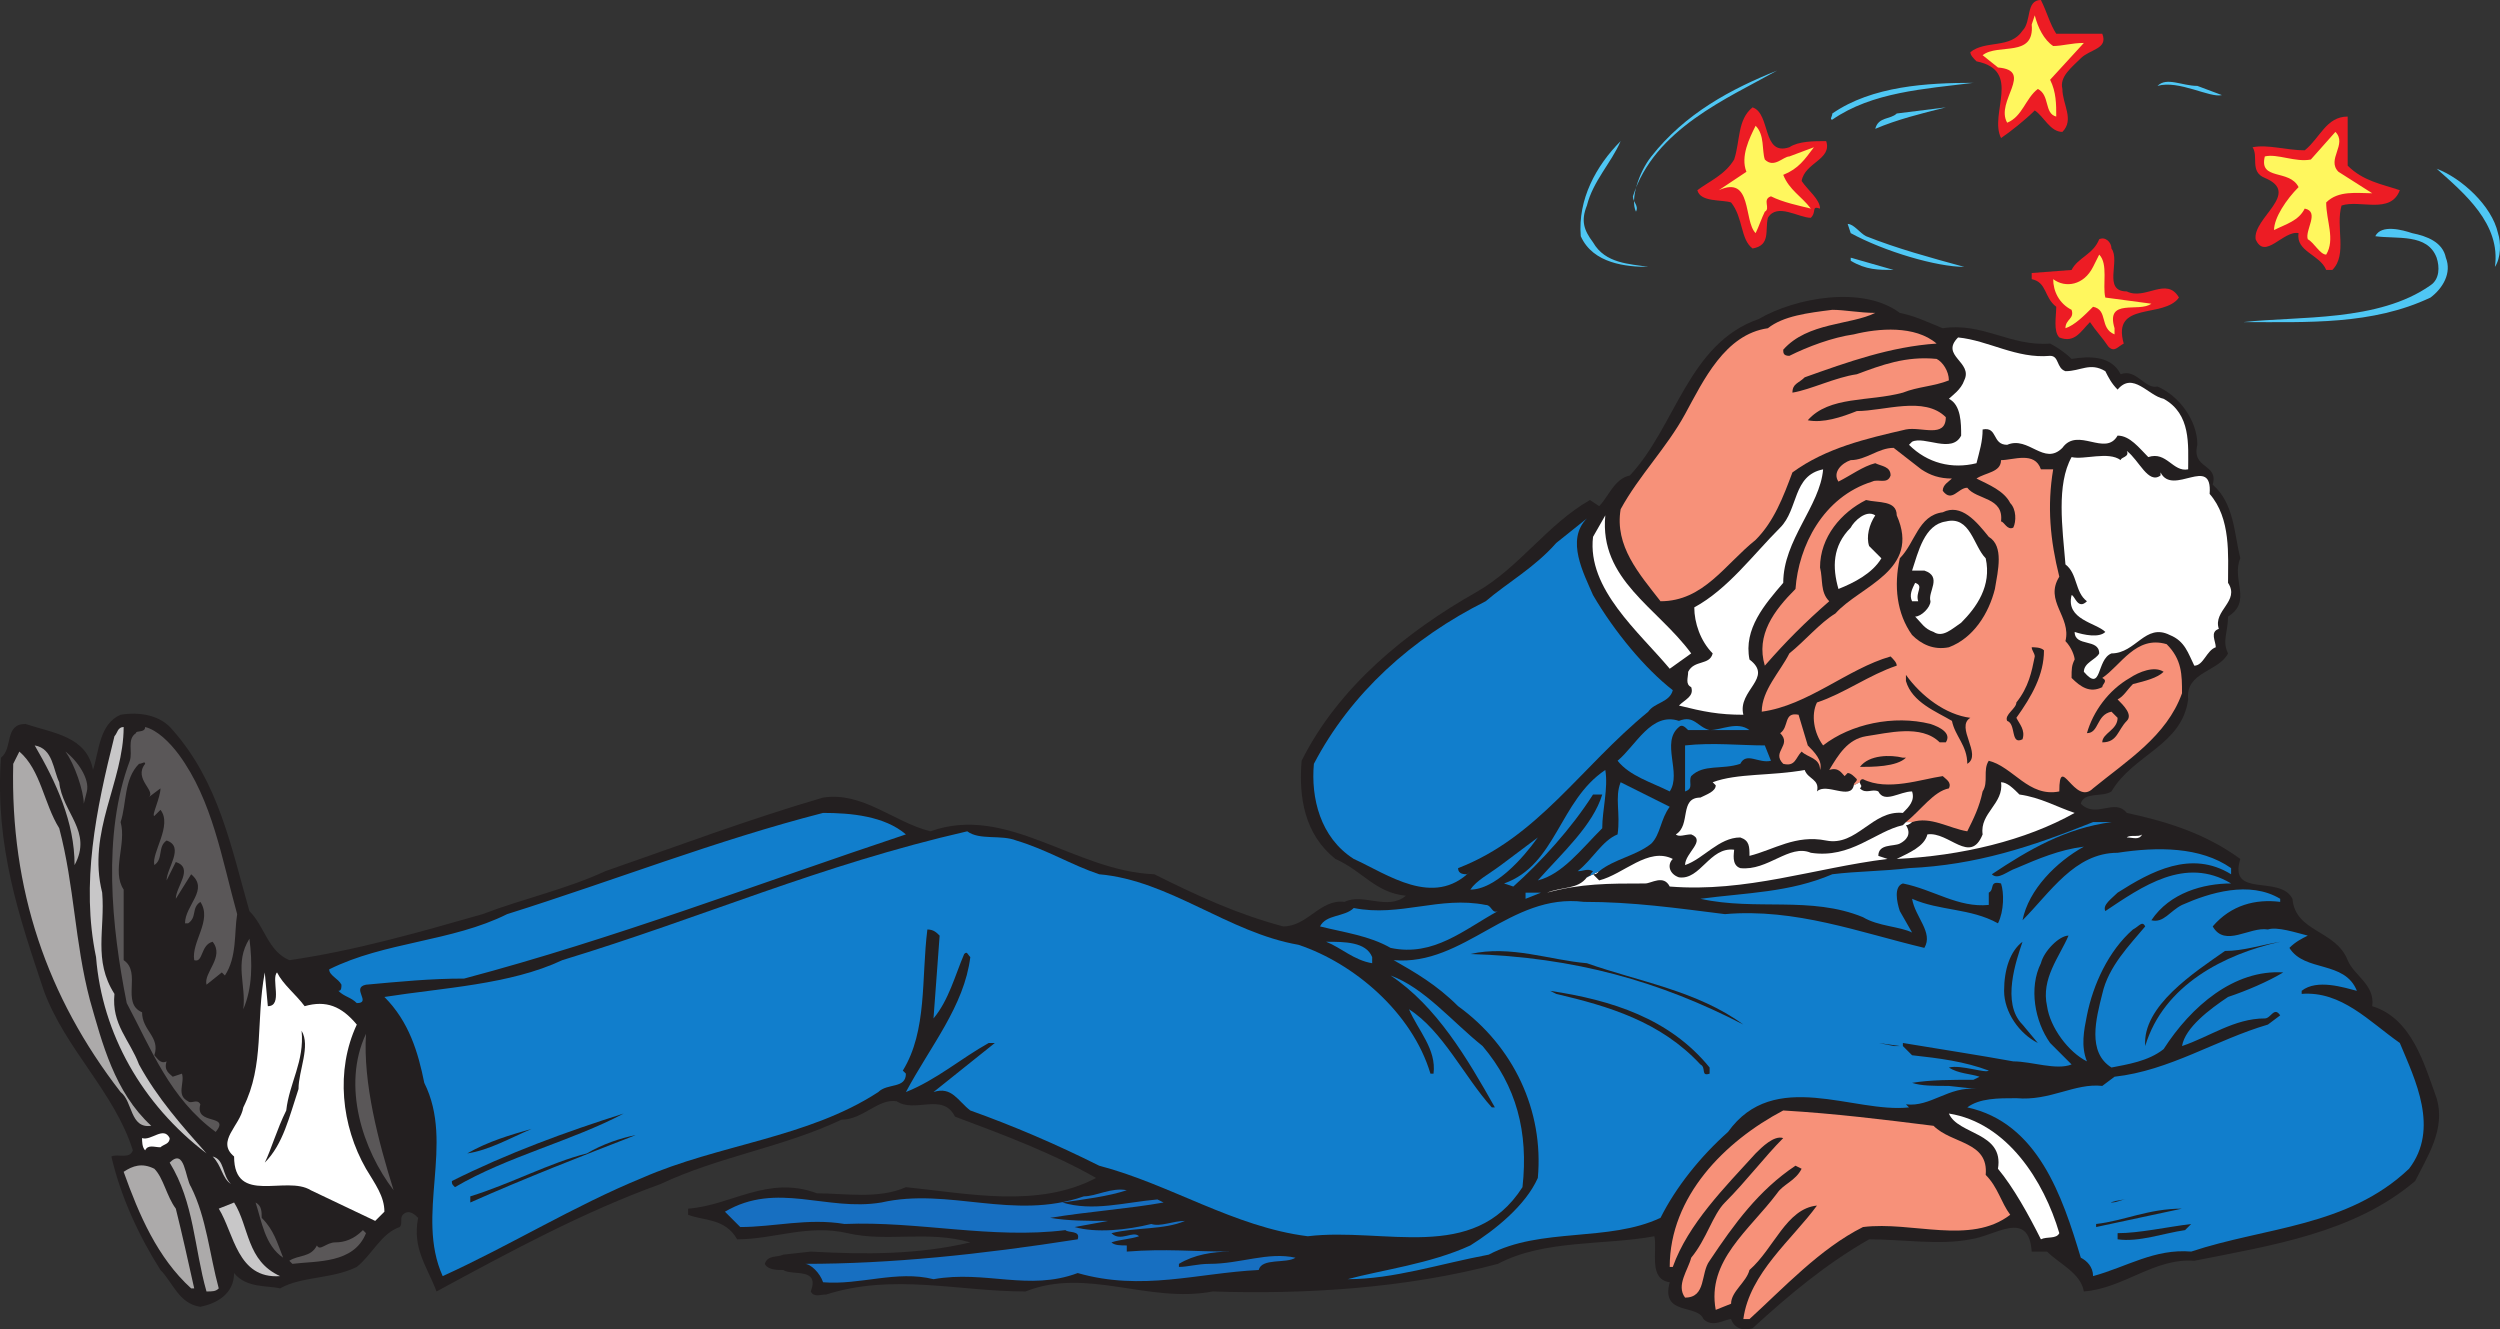 <svg xmlns="http://www.w3.org/2000/svg" width="611.226" height="325.031"><rect width="100%" height="100%" fill="#333333" stroke="none"/><path fill="#ed1c24" fill-rule="evenodd" d="M502.733 8.25h11.25c1.5 3.75-3 3.75-5.25 6s-5.25 4.5-4.5 7.5c0 3.75 3 7.5 0 10.5-3 0-4.5-3.75-6.75-5.25-2.25 2.25-6 5.25-8.25 6.75-3-6 5.25-16.5-6-18.75-.75-.75-1.5-1.5-1.5-2.25 3.75-3 9.75-.75 12.75-5.25 2.25-2.25.75-7.5 4.5-7.5 1.5 3 2.25 6 3.75 8.25"/><path fill="#fff75e" fill-rule="evenodd" d="M501.983 11.25c2.25 0 4.5-.75 7.5-.75l-8.25 9c1.5 3 1.5 6 1.5 9-3-.75-1.5-5.25-4.5-6.75-3 2.25-3.75 6.75-7.5 8.25-3-5.25 6.75-12.75-2.25-13.5l-3.75-3c3.75-3 12.75.75 12-7.5l.75-2.25c.75 3 2.25 6 4.5 7.5"/><path fill="#4fc7f4" fill-rule="evenodd" d="M399.233 48c0 1.5 1.5 2.25.75 3.75-1.5-3 .75-9.75 3.75-13.5 8.25-10.5 19.5-16.5 30.75-21-12 6.75-30 14.25-35.25 30.75m83.25-27.75c-12 1.5-24.75 2.25-34.5 9-.75 0 0-.75 0-1.5 9.75-6.75 23.25-7.5 34.5-7.5m60.75 3c-3 .75-10.5-3.75-15.75-2.25 2.25-2.25 6 0 9.75 0l6 2.25"/><path fill="#ed1c24" fill-rule="evenodd" d="M437.483 36c2.25-1.5 6-1.5 9-1.5 1.5 4.5-5.25 5.25-6 9.75 1.5 2.25 4.5 4.5 4.5 6.75-2.25-.75-.75.75-2.25 2.25-3 0-8.25-3.75-10.5 0-.75 3 .75 6.75-3.75 7.5-3-2.25-2.25-7.5-5.25-11.25-2.25-.75-7.5 0-8.25-3 3-2.25 6.75-3.75 9-7.5 1.5-4.5.75-9.75 4.5-12.75 4.5 1.5 2.25 12 9 9.75"/><path fill="#4fc7f4" fill-rule="evenodd" d="M475.733 26.25c-6 1.5-12 3-17.25 5.25.75-3 3.75-2.25 5.25-3.75l12-1.5"/><path fill="#ed1c24" fill-rule="evenodd" d="M573.983 28.5v12c3.75 3.75 8.25 4.5 12.75 6-2.25 6-9.75 2.25-14.25 3.75-1.5 5.25 1.5 12-2.25 15.75h-1.5c-1.5-3.75-7.5-4.5-6.75-9-3.75-.75-8.25 6.75-10.5 1.5-.75-5.25 11.25-11.25 2.25-15-3.75-1.5-1.5-5.25-3-7.5 3.75-.75 8.25.75 12.75.75 3.75-3 5.25-8.25 10.5-8.25"/><path fill="#fff75e" fill-rule="evenodd" d="M431.483 39c2.25 2.25 4.5-.75 6-.75l6-2.25c-2.25 3-3.75 5.25-7.5 6.75 1.5 3.75 4.5 5.25 6.75 8.25-3-.75-6.75-1.5-9.75-3-2.25.75 0 3-1.5 3.75-.75 1.5-1.5 3.75-2.25 5.25-3-3-.75-14.25-9-10.5l6.75-4.5c-1.5-3.75.75-8.25 2.25-11.25 2.25 2.25 1.5 6 2.25 8.25m140.25 3 8.25 5.25c-3.75 0-8.25-.75-11.25 2.25 0 4.5 2.25 9 0 12.75-1.5 0-3-3-4.5-3.75-.75-2.25 3-6.75-.75-7.5-1.5 3-4.5 3.75-7.5 5.25 0-3 3-7.5 6-10.5-2.25-4.5-9.75-1.5-8.25-7.5 3-.75 7.5 1.5 11.25.75l6-6.75c3 3-2.25 6.75.75 9.75"/><path fill="#4fc7f4" fill-rule="evenodd" d="M387.983 50.25c-1.5 3.75-.75 6 1.5 9 3 5.25 9 5.25 13.5 6-5.25 0-13.5-.75-16.5-7.5-.75-9 3.75-17.25 9.75-23.25-2.25 5.25-6.75 9.75-8.25 15.75M610.733 57c.75 2.25.75 6-.75 8.25 1.5-10.5-7.5-18-14.25-24 6 2.25 13.5 9 15 15.75m-154.5.75c7.5 3 15.75 5.25 24 7.5-6.75 0-19.5-3.75-27.75-8.25l-.75-2.25c1.5 0 3 2.25 4.5 3M597.983 63c1.5 3.75-.75 7.5-3.75 9.75-14.25 6.75-30 6-45.75 6 13.5-1.5 33 0 45.75-9 2.25-1.5 2.25-4.5 1.5-6.75-2.25-6-9.75-4.5-15-5.25 1.5-3 6.75-1.5 9-.75 3.75.75 7.5 2.25 8.25 6"/><path fill="#ed1c24" fill-rule="evenodd" d="M516.233 60.75c2.25 3-2.25 10.5 3.75 10.5 4.5 2.25 9.75-3.75 12.75 1.5-3.75 5.25-16.5.75-13.5 11.25-1.5.75-2.25 2.25-3.75.75-1.5-2.25-3-3.75-4.5-6-2.25 2.25-3.75 5.25-7.5 3.75-1.5-1.5-.75-5.25-.75-7.5-3-2.25-2.25-6-6-6.75v-1.5l9.75-.75c1.5-3 5.25-3.75 6.75-7.5 1.5-.75 3 .75 3 2.25"/><path fill="#fff75e" fill-rule="evenodd" d="m514.733 72.75 11.25 1.5c-3 2.25-11.25-1.5-9 6v1.5c-3.75-1.5-1.5-6-5.25-6.75-2.25 2.25-4.5 4.5-6.75 5.25 0-2.25 2.25-2.25 1.5-4.5-3-1.5-4.5-4.5-4.5-7.5 3 2.25 7.5 1.5 9.75-3l1.5-3c2.25 2.25.75 7.5 1.5 10.5"/><path fill="#4fc7f4" fill-rule="evenodd" d="M462.983 66c-3.75 0-6.75 0-10.5-2.25V63l10.5 3"/><path fill="#231f20" fill-rule="evenodd" d="M464.483 76.5c3.75.75 6.75 2.25 10.5 3.75 9.75-1.5 16.5 4.5 26.25 3.75 1.5.75 3.75 2.25 5.25 3.75 4.5-.75 9.75-.75 12 3.75 3.75-1.5 6 3.75 9 3 5.25 2.25 9.75 8.25 9.75 14.25-1.5 6 5.25 4.5 3.75 9.75 5.25 4.5 5.25 12 6.75 18-2.25 5.25 3 10.5-3 14.25 0 3.75-1.5 6 0 9-2.25 4.5-10.5 4.5-9.75 11.25-1.5 11.25-13.5 13.5-18.75 22.5-2.25 1.5-6.75 0-7.5 3 3.75 3.75 8.25-1.5 11.25 2.25 10.5 2.25 19.5 5.25 27.75 11.25-3 9.75 9.75 3.75 12.75 9.75.75 8.25 10.5 7.5 13.5 15 1.5 3.75 6.75 6 6 11.25 9.75 3 12.75 14.25 15.75 22.5 2.25 7.5-2.25 14.25-5.25 20.25-15 12.75-35.25 15.75-54 19.5-9.75-.75-17.25 6.75-27 7.5-.75-4.5-6-6.75-9-9.75h-3.75c-.75-10.5-9-3.75-15-3-7.5 1.5-16.5 0-24.75 0-10.5 6-19.5 13.5-28.5 21.75-2.25.75-4.5 0-5.25-2.25-1.5 0-4.5 2.25-6.75 0-1.5-3.75-10.5-.75-8.25-9-5.25-.75-3-7.5-3.75-11.25-12 2.25-27 .75-38.25 6.75-22.5 6-47.25 7.5-69.75 6.75-15.75 3-30.75-6-45.75 0-16.5 0-32.25-4.5-48.75.75-1.5 0-3 .75-3.75-.75 2.25-6-4.5-3.75-6.75-5.25-1.5 0-3.75 0-4.5-1.5.75-2.25 3-1.5 4.5-2.25l6.75-.75c13.5.75 26.25.75 39-2.25-10.5-3-20.25 0-30-2.25s-18 1.5-27 1.5c-3-5.25-8.25-4.5-12-6v-1.5c10.5-.75 19.5-8.25 31.5-3.75 6.75 0 15 1.5 21.75-1.5 15 1.5 32.25 5.25 46.5-2.25-10.5-6-22.5-10.5-34.5-15-3-6-9.75-.75-14.25-3.75-4.5-.75-8.25 4.5-13.5 4.5-14.25 6.75-30 9-44.25 15.75-18.75 6.75-36.75 16.5-54.75 26.25-2.25-6-6-10.5-4.5-18-.75-.75-2.25-2.25-3.75-.75-.75.75 0 2.25-.75 3-4.5 1.5-6.75 6.75-10.5 9.75-6 3-13.5 2.25-18.75 5.25-3-.75-8.25 0-11.25-3.75 0 5.25-4.5 7.5-8.25 8.25-5.25-.75-6.75-6-9.75-9-5.25-8.25-9.75-18-12-27.75 1.5-.75 4.5.75 5.25-1.5-4.5-14.25-16.5-24.75-21.75-39-6-18-12-35.25-10.5-57 3-2.25.75-8.25 6-8.25 6.75 2.25 15 3 16.5 11.25 1.5-4.5 1.5-11.25 6.75-13.5 4.5-.75 9.75 0 12.75 3.75 11.25 12.75 14.25 28.5 18.75 44.25 3.75 3.75 4.5 9.75 9.75 12 15.75-2.25 31.5-6.75 47.25-11.25 9.75-3.75 20.25-6 30-10.5 17.25-6 35.25-12.75 53.25-18 9.75-1.5 17.25 6 26.25 8.25 18.75-6.75 35.25 9.75 54.75 10.5 10.5 5.25 20.25 9.75 31.5 12.75 6 0 9-6.75 15-6 4.5-2.25 10.5 2.25 15-1.5-7.5-.75-10.5-6-17.25-9-7.5-6-9-15-8.25-24 9-18 25.5-31.5 42.75-41.25 10.5-6 17.25-16.5 27.75-22.5l2.25 1.5c2.25-2.25 3.75-6.75 7.5-7.5 11.25-12 14.25-32.25 31.5-38.25 9-5.25 25.5-8.25 34.5-1.5"/><path fill="#f79179" fill-rule="evenodd" d="M458.483 76.5c-6 3-16.5 2.25-22.5 9 0 .75 0 1.5 1.5 1.5 4.5-2.25 10.5-4.5 15.75-5.25 6-1.5 15-2.25 20.25 2.25-11.25.75-21.75 4.5-32.25 8.25-1.5 1.5-3 1.5-3 3.75 4.5-.75 10.5-3.75 15.75-4.5 6-2.25 12-4.5 19.5-3.75 1.5.75 3 3 3 5.25-3.75 1.5-7.5 1.5-11.25 3-8.25 2.25-18 .75-23.25 6.75 3.75.75 8.25-.75 12-2.25 6.75 0 16.5-3.75 21.75 1.5 0 5.25-6 2.25-9.75 3-9.75 2.25-19.5 4.5-27.75 10.5-2.25 6-4.5 12-9 16.5-7.5 6-12.75 15-23.25 15-5.25-6.75-11.25-13.5-9.75-22.5 4.5-8.25 11.25-15 15.75-23.25s9.75-19.5 20.25-21c3.75-3 9.75-3.75 15.75-4.5 3 0 6.75.75 10.5.75"/><path fill="#fff" fill-rule="evenodd" d="M501.233 87c2.25 0 1.5 3 3.75 3.75 3.75 0 6-2.25 9.75 0 .75 1.5 1.5 3 3 4.5 3.75-4.5 7.5 1.5 11.25 2.25 6.75 3.75 6 11.25 6 17.25-3.75.75-5.25-4.5-9.75-3-2.25-2.25-4.5-5.25-7.5-5.25-3 5.25-9.75-2.25-13.5 3-4.5 4.5-8.25-3-13.5-.75-3.75 0-2.25-4.5-6-3.75 0 3-.75 5.25-1.5 8.25-6 1.5-12 0-16.5-4.5l.75-.75c3-1.5 9.75 3 12-1.5 0-3 0-7.5-3-9 .75-.75 3-2.25 3.75-4.5 2.25-4.5-6-6-1.5-10.5 7.5.75 14.25 5.25 22.5 4.5"/><path fill="#f79179" fill-rule="evenodd" d="M465.983 201c3.75-3 6.75-7.5 10.5-8.25.75-1.5-.75-2.25-1.5-3-5.25.75-13.5 3.75-19.5.75-.75 0-.75.75-.75.75l-1.5.75c0-.75.75-.75.75-1.5-.75-.75-1.5-1.5-2.25-1.5l-.75.75c-.75-.75-1.5-2.25-3.75-1.5 2.25-3.75 4.5-7.5 9-8.25 5.25-.75 13.5-3 18 1.5h1.5c1.5-2.25-1.5-3.75-3.75-4.5-9-2.25-19.5 0-26.25 5.25-2.25-3-3-7.5-1.5-10.5 6.75-2.25 12.75-6.75 19.5-9 0-.75-.75-1.5-1.5-2.25-10.5 3-20.25 12-31.5 13.5 0-5.25 4.5-9.75 6.75-14.25 3.75-3 7.5-7.5 11.25-9.75 6-6.75 21-10.5 15-24 0-3.75-4.5-3-7.5-3.75-6 3-11.25 9-11.25 16.5.75 3 0 6 2.25 8.25-6 5.25-10.5 9.75-15.75 15.75-2.25-7.5 2.25-13.5 7.5-18.75.75-10.5 6.75-22.5 18.75-26.25 1.5-.75 3.75.75 4.5-1.5 0-2.25-2.25-2.25-3.75-3-3 .75-6 3-9 4.5-1.5-2.25.75-4.5 3-5.25 3.75 0 6.75-3 10.5-3l6.75 5.25c2.25 1.5 4.5 2.25 7.5 2.25-.75.75-2.25 1.5-2.25 3 2.25 3 3.75-.75 6-.75 2.25 3 9 2.25 8.25 8.25.75 0 1.5 2.25 3 1.5.75-1.5.75-4.5-.75-6-1.5-3-5.25-4.5-8.25-6 2.25-1.5 6-1.5 6-4.5 3 0 8.25-2.25 9.75 2.25h3c-1.5 9-.75 17.25 1.5 26.25-3.75 6 3 9.75 1.5 15.75 1.5 1.5 2.25 3.75 2.25 4.5-.75 1.5-.75 2.25-.75 4.5 2.25 2.25 4.5 3.75 7.5 2.25 0-.75 1.5-1.5 0-2.25 4.5-3 8.25-10.5 15.75-8.25 3.75 3.75 3.75 7.5 3.75 12-3.75 10.5-13.5 16.5-21.75 23.25-4.5 4.5-8.25-9-8.25.75-7.5 1.5-11.25-6-17.25-7.5-1.5 2.25 0 5.25-1.5 7.5-.75 3.75-2.25 6.75-3.75 9.75-4.5-.75-9-3.75-13.5-2.25"/><path fill="#fff" fill-rule="evenodd" d="M467.483 201s-.75.75-1.5.75c1.5 2.25 0 3.75-1.5 4.5s-5.25 0-5.25 3l2.25.75c-18 2.25-34.5 8.25-53.25 6.75-1.5-3-4.5-.75-6-.75-9 0-15.75 0-24 2.25 3.75-1.5 7.5-.75 9.75-3.75l3-1.5c-.75.75-.75.75-1.5.75l1.5 1.5c6-1.5 12-8.25 18-5.25-1.5 1.5-.75 3.75 1.5 4.5 5.25.75 7.5-7.5 13.5-6.75 0 .75-.75 3.75 1.5 4.5 6.75.75 12-6 17.25-3.75 9.75 1.5 15.75-5.25 22.5-6.75l.75-.75"/><path fill="#fff" fill-rule="evenodd" d="M454.733 191.25c0 .75.75.75 0 1.5 1.5 1.5 3 0 4.5.75 1.5 3 5.25 0 8.25 0 .75 2.25-.75 3.75-2.25 5.25-7.5-.75-11.25 8.25-18.75 6.75s-12.75 2.25-18.75 3.75c0-2.25 0-3.75-2.25-4.5-5.25 0-9 5.25-13.5 6.75 0-3 5.25-6 1.5-7.5-1.5 0-3 .75-3.75 0 3.75-2.25.75-9 6-9 1.5-.75 3.75-1.5 3.75-3l-.75-.75c6-2.25 14.25-1.5 22.5-3 .75 2.25 3.75 2.25 3 5.25 2.25-2.25 8.25 2.25 9-1.5"/><path fill="#117ecc" fill-rule="evenodd" d="M387.983 214.5c.75 0 .75-.75 1.5-1.5-1.5-.75-2.25 0-3.75 0 3.75-3 6-7.5 9.75-9 .75-5.25-.75-9 .75-12.75l12 6c-2.25 3-2.25 6.75-4.5 9-3.75 3-9 3.75-12.75 6.75"/><path fill="#fff" fill-rule="evenodd" d="M528.233 116.25v-.75c3 6 12.75-4.5 12 5.25 5.25 6 4.5 15 4.5 21.75 3 4.5-3.75 6.75-2.25 11.25-2.25.75-.75 3-.75 4.5-2.25.75-3 4.5-5.25 4.5-1.5-3-2.25-6-6-7.5-6-3-8.25 4.5-14.25 4.5-3.75 1.5-2.25 9.75-6.75 4.5 0-2.25 3-3 3.75-4.5 0-3.75-6-1.5-6-5.25 2.25.75 6 1.5 7.5 0-2.25-2.25-9.75-3-8.25-9 .75 0 1.5 3.75 3.75 1.5-3-2.25-2.25-6.75-5.25-9-.75-9-2.25-19.5 1.5-26.25 3 .75 9-1.5 12 .75 0-.75 2.25-.75 1.5-2.25 3 2.25 5.25 8.25 8.25 6m-92.25 26.25c-4.5 5.25-9.75 11.25-8.25 18.75 6 4.5-3 7.5-1.5 13.5-6 0-9.75-.75-15.75-2.25 1.5-1.5 3.75-2.25 3-4.5-1.5-.75-.75-2.25-.75-3.75 1.5-3 5.25-1.5 6-4.5-3-3-4.5-7.5-4.5-11.25 8.25-4.5 14.25-12.75 21-19.5 4.5-4.5 3-12.75 10.5-14.25-.75 9-9.75 17.25-9.75 27.75"/><path fill="#231f20" fill-rule="evenodd" d="M486.233 131.25c3.75 2.25 2.25 8.25 1.5 12.75-1.5 6-5.25 12-11.25 14.25-3.75.75-6.75-.75-9-3-3.75-5.25-4.5-12-3-18.75 3.75-3.75 4.5-10.5 10.5-11.25 4.5-2.25 8.25 2.25 11.25 6"/><path fill="#fff" fill-rule="evenodd" d="M458.483 126c-1.5 2.25-2.25 5.25-1.5 7.5l3 3c-2.25 3.75-6.75 6-10.5 7.5-1.5-5.25-1.5-10.5 3-15 .75-1.5 3.75-4.5 6-3m-45 33.75-5.25 3.75c-7.5-9-20.25-19.5-18.75-32.25l3-5.25c-1.5 15.75 12.75 22.5 21 33.75"/><path fill="#117ecc" fill-rule="evenodd" d="M389.483 145.5c5.25 9 12.75 18 19.5 23.25-.75 3-4.5 3-6 5.25-16.5 13.5-27 30.75-46.5 38.25 0 1.5 1.5 1.5 2.25 1.5l.75-.75c-9 9-20.25.75-28.5-3-8.25-5.25-10.5-15-9.75-23.25 9-17.25 24-30.75 42-39.75 5.25-4.5 12-8.25 17.25-14.25l7.5-6c-5.25 5.25-.75 13.5 1.5 18.75"/><path fill="#fff" fill-rule="evenodd" d="M485.483 136.5c1.5 6.75-2.25 12-6 15.75-2.25 1.5-4.5 3.75-6.75 2.25-2.25-.75-3-2.25-4.5-3.75 1.5 0 3.75-2.25 3.75-3.75-.75-2.25 3-6-1.5-7.5h-3c1.5-4.5 3-11.25 8.25-12 6-1.5 6.75 6 9.75 9"/><path fill="#fff" fill-rule="evenodd" d="M468.983 147h-1.5c-.75-1.5 0-3 .75-4.5 2.25.75 0 2.25.75 4.5"/><path fill="#231f20" fill-rule="evenodd" d="M499.733 159c0 6-3 11.25-6.75 16.5.75 1.5 2.25 3 1.5 5.25-3 1.5-1.5-3.75-3.75-4.5-.75-1.5 2.25-3 2.25-4.5 3-3.75 3.75-7.5 4.5-11.25 0-.75-.75-1.5-.75-2.25.75 0 2.25 0 3 .75m29.25 5.25c-1.5 1.5-4.5 2.25-7.5 3-1.5 1.5-2.25 3-3.75 3.75 1.5 1.5 3.75 3.75 2.25 5.25-2.25 2.25-2.25 5.25-6 5.25 0-2.25 3.75-3 3.75-6l-1.5-1.5c-3.75.75-3 5.25-6 5.25 1.5-5.25 5.25-10.5 10.5-13.5 2.25-1.5 6-3 8.25-1.5m-47.25 11.25c-3.75 2.25 3 9-.75 11.25 0-4.5-3-6.75-3.75-10.5-3.75-2.25-9.75-4.5-11.25-9.75V165c3.75 5.25 9.75 9.75 15.75 10.5"/><path fill="#f79179" fill-rule="evenodd" d="M441.983 182.25c1.5 1.5 3.75 3.75 3 6 0-3-3-3-4.5-4.5-1.5 1.5-1.5 3.75-4.5 3-3-3 2.25-4.5-.75-7.5 2.25-1.5.75-5.25 4.5-4.5l2.25 7.5"/><path fill="#117ecc" fill-rule="evenodd" d="M417.983 178.5c3 0 6.75-2.25 9.75 0h-15c-.75-.75-1.5-1.5-2.25-.75-4.5 3.75.75 11.25-2.25 15.75-4.5-2.25-9.75-3.75-12.75-7.5 4.5-3.75 8.25-12 15-9.75 3.75-1.5 4.5 1.5 7.5 2.25"/><path fill="#c8c7c8" fill-rule="evenodd" d="M24.983 218.25c.75 9-2.25 16.5 3 24.75-.75 7.5 3.75 11.25 6 17.25 4.5 8.25 10.5 15 16.5 21.75-15.75-12-25.5-29.25-27-48-3.75-18 0-36 4.5-54 .75-.75.75-2.25 2.25-2.25 0 13.5-9 25.5-5.25 40.5"/><path fill="#5a5758" fill-rule="evenodd" d="M43.733 184.5c8.25 11.25 10.5 25.5 14.25 39-.75 4.5 0 10.5-3 15l-.75-.75-3.75 3c-.75-3 4.5-6.75 1.5-10.5-3 .75-2.25 5.25-4.5 4.5-.75-4.5 4.5-9.75 1.5-14.25-2.25 1.5-.75 3.75-3 5.25h-.75c0-4.5 6-8.25 1.5-12l-3.75 6c0-3 4.5-7.5 0-9l-2.25 4.5c0-3 4.5-8.25 0-9.75-2.25 1.5-.75 4.5-3 6-.75-3 4.5-9.75 1.5-13.5l-1.5 1.5c-.75 0 1.5-4.5 1.5-6.75l-3 2.25c2.25-1.5-3.75-4.5-.75-8.25 0-.75-.75 0-1.5 0-3.75 3.75-3 9.75-4.5 14.25 1.5 5.25-2.25 12 .75 16.5v17.25c4.5 3-.75 10.5 4.5 12.75 0 4.5 4.5 6 3 10.5.75.75 1.5 2.25 3 1.5-.75 2.25.75 3 1.5 3.75l2.25-.75c.75 2.25-1.5 5.25 1.5 6.75.75.75 2.25-.75 3 .75-1.5 5.25 7.5 2.25 3.75 6.75-11.25-8.25-15.75-20.25-21.75-31.5-3.75-18.75-6-41.25.75-59.25.75-2.25-.75-5.25 1.5-6.75 0-.75 2.25 0 2.25-1.5 3 .75 6 3.75 8.25 6.75"/><path fill="#117ecc" fill-rule="evenodd" d="M432.983 186c-3 .75-6-2.25-7.5.75-4.5 1.5-9 0-12 3-.75 1.5.75 3-1.5 3.75v-11.25c6.75-.75 13.5 0 19.5 0l1.5 3.75"/><path fill="#acaaaa" fill-rule="evenodd" d="M14.483 191.25c.75 7.5 8.25 12 3.75 20.25 0-10.5-4.5-20.25-9.75-29.25 4.5.75 4.5 6 6 9m0 11.25c3.75 14.25 3.75 27.75 7.5 42 3 10.5 6 22.5 15 30.75-5.25.75-4.5-6-7.5-8.25-18-23.25-27-49.5-26.25-80.25l1.5-3c5.25 4.5 6 12.75 9.75 18.75"/><path fill="#5a5758" fill-rule="evenodd" d="m21.233 193.5-.75 3c0-3-2.25-9.75-4.5-12.75 3 2.25 6 6.75 5.25 9.75"/><path fill="#231f20" fill-rule="evenodd" d="M465.983 185.25c-2.25 2.25-8.25 2.25-11.25 2.25 2.25-3 7.5-3 10.5-2.25h.75"/><path fill="#117ecc" fill-rule="evenodd" d="M391.733 202.5c-5.25 5.25-9.75 11.25-15.75 12.75 6-6.75 13.5-13.5 15.75-21h-2.25c-5.25 8.25-12.75 16.5-19.5 22.5l-2.25-.75c12.75-4.5 13.5-20.25 24.75-27.75.75 4.5-.75 9.75-.75 14.25"/><path fill="#fff" fill-rule="evenodd" d="M493.733 194.25c5.25.75 9 3 13.5 4.5-12 6.75-27.75 10.5-43.5 11.25 3-1.5 6.75-3 7.5-6 5.25-.75 10.5 7.5 13.5 0-.75-5.25 5.25-7.5 4.5-12.75 1.5 0 3 1.5 4.5 3"/><path fill="#117ecc" fill-rule="evenodd" d="M221.483 204c-36 12-71.25 25.5-108 35.25-8.25 0-15.75.75-24 1.5-3.75.75 1.5 4.5-2.25 4.5-1.5-1.5-3-1.5-4.5-3 .75 0 .75-.75.75-1.5-.75-1.5-3-2.25-3-3.75 13.5-6.75 30-6.75 43.5-13.5 26.25-8.25 51-18 77.25-24.75 6.75 0 15 .75 20.25 5.25m294.75-3c-11.25 1.5-20.25 6.75-29.25 12.75 1.5 1.5 3.75-.75 6-1.5 5.25-2.25 10.5-4.5 16.5-5.25-6.75 3.75-13.5 10.5-15 18 6.75-6.75 12.75-16.5 23.25-16.5 9.75-1.5 20.25-1.5 27.75 3.75v1.5c-9.75-6-19.5-.75-27.75 4.5-1.5 1.5-3.75 3-3 4.5 9-6 19.5-13.5 30.75-6.75-6.75 0-15 2.25-19.5 9 3 .75 4.5-2.25 7.5-3.75 6.75-3 16.5-6 24-1.5v.75c-6-.75-12 .75-16.5 6 3 5.25 9 0 13.5.75 2.25-.75 6.75.75 9.75 1.5-1.5.75-3 1.5-4.5 3 3.75 6 13.5 3 16.5 10.5-3-.75-9.75-3-13.5 0v.75c9.75-.75 16.5 6.75 24 12 3.75 9 9.75 21 2.25 30.75-15 14.25-35.25 14.25-53.25 20.25-9-.75-15.75 3.75-24 6 0-2.25-1.5-3.75-3-4.5-4.5-15-10.5-33-27.75-36.75 3-2.25 7.5-2.25 12-2.25 8.25.75 14.25-3.75 21-3l3-2.25c13.5-1.5 24.75-9 37.5-12.75l3-2.25c-1.5-2.25-2.25.75-3.75.75-7.5 0-13.5 4.5-20.25 6.75.75-4.5 6.75-9 11.25-12 4.5-1.5 9.75-3.75 13.5-6-12-.75-22.5 8.25-29.25 18.75-3.75 3-9 3.75-12.75 4.5-6-3.75-3.75-12-2.25-18 1.5-6.75 6.75-12 10.5-16.5-.75-1.5-1.5 0-3 .75-6 5.25-9.75 13.5-11.25 21-.75 3.75-1.5 7.5 0 11.25-4.5-2.25-9-8.25-9.75-13.5-1.5-6.75 3-12 5.25-17.25-2.25 0-6 3.75-6.75 6.75-3 6-1.5 14.25 2.25 19.5l5.25 5.25c-3.75 1.5-9.75-.75-14.25-.75-8.25-1.5-18-3-27-4.5v.75l2.25 2.25c6.75.75 12.75 1.5 18.75 3.75-.75.75-6.75-1.5-9.75-.75 2.25 1.5 5.25 1.5 7.5 2.25l-1.5.75c-5.25 0-10.5 0-15 .75 2.25.75 5.25.75 9 .75l6.75.75c-6.75-.75-11.25 4.5-17.25 3.75l.75.75c-13.5 1.5-33-9.75-44.25 6-6.75 6-12.75 13.5-16.5 21-12.75 6-29.25 2.25-42 9-12 2.25-23.25 6-34.5 6 8.25-2.25 20.25-3.75 30-8.25 6-3.75 13.5-9.75 16.5-16.5 1.5-16.5-6-32.25-19.5-42-5.25-5.25-10.5-8.25-15.75-11.25 17.25 1.5 28.5-16.5 46.5-14.25 12 0 22.5 1.5 34.5 3 17.25-1.5 33 4.5 48.75 8.25 2.25-3.75-2.25-7.5-3-12 6.75 3 14.25 2.25 21 6 1.5-3 1.5-7.5.75-9.75-3-.75-1.5 1.5-3 2.25v3c-7.5.75-13.5-3.75-21-5.25-2.25.75-1.5 4.5-.75 6.75l3 5.25c-3-1.5-8.25-1.5-12-3.75-12.75-5.25-26.25-1.5-39.75-4.5 11.25-1.5 21.75-1.5 32.25-6 6-.75 12.75-.75 18.75-1.5 16.5-.75 30-5.25 45-11.25h4.5"/><path fill="#117ecc" fill-rule="evenodd" d="M268.733 213.75c17.25 1.5 31.5 14.25 48.75 17.25 13.5 4.5 27.75 16.5 32.25 31.5h.75c.75-6-3.75-10.5-6-15.75 8.25 5.25 13.5 16.5 20.25 24h.75c-6.75-12-14.25-24.75-25.5-32.25 8.25 3 15 11.25 22.5 17.25 8.25 9.75 11.25 21 9.75 34.5-12 18.75-33.75 9.75-52.5 12-18-2.25-33.75-12.75-51-17.25-10.5-5.25-21-9.75-31.5-13.5-3-2.25-4.5-6-9-4.5l15-12h-1.5c-6.75 3.75-12.75 9-20.25 12 6-11.25 14.25-21 15.75-33-.75-.75-.75-1.5-1.5-.75-2.25 5.25-3.75 11.25-7.5 15.75l1.5-20.25c-.75-.75-1.5-1.5-3-1.5-1.5 12 0 24.75-6 34.5l.75.75c0 3.75-4.5 2.25-6.75 4.5-17.25 11.25-39 12.75-57.75 21-16.5 6.75-32.25 16.5-48.75 24-6.75-15 3-32.25-4.5-47.25-1.5-7.5-3.75-15-9.75-21 14.25-2.25 30.75-3 43.5-9 34.5-10.5 63-23.25 99-31.5 3 2.25 8.25.75 12 2.25 7.5 2.25 13.5 6 20.25 8.25"/><path fill="#fff" fill-rule="evenodd" d="M523.733 204c-.75 1.5-2.25.75-3.75.75.75-.75 3 0 3.75-.75"/><path fill="#117ecc" fill-rule="evenodd" d="M359.483 217.5c1.5-2.25 4.5-3.75 7.5-6l9-6.75c-3.75 5.25-10.5 12.75-16.5 12.75m13.5 2.25v-1.5h3.75zm-9.75 1.5c1.5 0 1.5 2.25 3 1.5-8.25 4.5-15.75 11.25-26.25 9-5.25-3-11.25-3.75-17.25-5.25 1.5-3 6-2.25 8.25-4.5 11.25 2.25 21-3 32.25-.75"/><path fill="#5a5758" fill-rule="evenodd" d="M59.483 246.75c.75-6-2.25-11.25 1.5-17.25.75 6 .75 12-1.5 17.25"/><path fill="#231f20" fill-rule="evenodd" d="m494.483 250.5 3.75 4.5c-4.5-2.25-8.25-7.5-8.25-12.75s1.5-9.75 4.5-12c-1.5 4.5-5.25 15 0 20.25m63-20.25c-13.5 3-28.5 10.5-33 25.5-.75-9.75 12-18 19.5-23.25 4.5 0 9-1.5 13.5-2.25"/><path fill="#117ecc" fill-rule="evenodd" d="M335.483 234v1.5c-4.5-.75-7.5-3.75-11.25-5.25 4.5 0 9.75 0 11.25 3.75"/><path fill="#231f20" fill-rule="evenodd" d="M387.983 235.5c12.75 4.5 27 6.75 38.25 15-20.25-10.5-41.25-16.5-66.75-17.25 9.75-2.25 19.5 1.5 28.5 2.25"/><path fill="#fff" fill-rule="evenodd" d="M65.483 246c3.75 0 .75-6.75 2.25-8.25 1.5 3 4.5 5.25 6.75 8.25 5.25-1.5 9 0 12.75 4.5-5.25 11.25-3.75 24.75 2.25 35.25 2.25 3.75 4.5 6.75 4.5 10.5l-2.25 2.25-15.75-7.5c-6-3.75-18.75 3.75-18.75-8.25-4.5-3.75 1.5-7.5 2.25-12 5.25-10.5 3-21 5.25-33l.75 8.25"/><path fill="#231f20" fill-rule="evenodd" d="M417.983 261v1.5c-2.25.75-.75-1.5-2.25-2.25-9.75-10.5-22.5-14.25-35.25-17.25l-1.5-.75c15 2.25 29.25 6.75 39 18.75m-345 5.25c-2.25 6.75-3.75 13.5-8.25 18 1.5-3 3-8.25 5.25-12.75.75-6.75 4.5-12 3.75-19.5 2.25 3.75-.75 9.75-.75 14.25"/><path fill="#5a5758" fill-rule="evenodd" d="M96.233 291c-7.5-9.75-12.75-25.5-6.75-38.25-.75 12 3 26.25 6.75 38.25"/><path fill="#231f20" fill-rule="evenodd" d="m464.483 255.75-5.25-.75 3.75.75zm-309 15-1.5 1.5 1.5-1.5"/><path fill="#f79179" fill-rule="evenodd" d="M472.733 275.25c4.5 4.5 13.5 3.75 12.75 12 3 3 3.75 6.75 6 9.75-9.75 7.5-24 1.5-36 3-10.5 5.25-19.5 15-27.75 22.5h-1.5c1.5-11.25 12-19.5 18-27.75-7.5.75-10.5 10.5-16.5 15.75-.75 3-4.5 5.25-4.5 8.25l-3.75 1.5c-2.25-12 8.25-19.5 15-28.5 1.5-2.25 4.5-3 6-6l-1.5-.75c-9 6-15 14.25-21 23.25-2.25 3-.75 9-6 9-2.25-3 .75-6.75 1.5-9.75 3.75-4.5 5.25-10.5 8.25-13.5 5.25-5.25 9.75-11.25 14.25-15.75-2.25-.75-5.25 2.25-6.75 3.75-7.5 8.25-16.5 17.25-20.25 27.75h-.75c0-17.25 13.5-30.75 27.75-38.25 12.75.75 24.75 2.25 36.75 3.75"/><path fill="#231f20" fill-rule="evenodd" d="M152.483 272.25c-12.75 6.75-28.5 10.5-41.25 18-.75-.75-.75-.75-.75-1.5 13.5-6.75 27.75-12 42-16.5"/><path fill="#fff" fill-rule="evenodd" d="M503.483 301.5c-.75 1.5-3 .75-4.5 1.5-3-6-6.75-12.75-10.5-17.25 1.5-9-9.75-8.25-12-13.5 14.25 2.25 23.25 16.5 27 29.25"/><path fill="#231f20" fill-rule="evenodd" d="m156.233 276.75 4.5-1.5-4.5 1.5m-26.25-.75c-5.25 2.25-10.5 5.25-15.75 6 5.25-3 10.5-4.5 15.75-6"/><path fill="#fff" fill-rule="evenodd" d="M41.483 278.25c0 1.5-1.5 1.5-2.25 2.25-1.5 0-3-.75-3.75.75-.75-.75-.75-2.25-.75-3 2.25.75 5.25-3 6.75 0"/><path fill="#231f20" fill-rule="evenodd" d="M155.483 277.5c-13.5 5.25-27 10.5-40.5 16.5v-1.5c9.75-3 19.5-8.25 28.5-10.5 3.75-2.25 8.25-3.75 12-4.5"/><path fill="#c8c7c8" fill-rule="evenodd" d="M56.483 289.5c-2.25-1.5-2.25-4.5-4.5-6.75 3 .75 2.25 4.5 4.5 6.75"/><path fill="#acaaaa" fill-rule="evenodd" d="M46.733 290.25c3.75 7.5 4.5 16.5 6.75 24.75-.75.75-1.5.75-3 .75-3-10.5-3-21.75-9-31.5 3.75-3.75 3.75 3.75 5.25 6m-3.75 5.25c1.5 6 3 12.75 4.5 19.5h-.75c-8.25-7.5-12.75-18-16.5-28.5 2.25-1.5 4.5-2.25 7.5-.75 2.25 2.25 3 6.75 5.25 9.75"/><path fill="#176fc1" fill-rule="evenodd" d="M275.483 291c-4.5 1.5-10.5 2.25-15.75 3 7.5 2.25 15 0 23.25-.75l1.5.75c-8.25 1.5-18.75 2.25-27.75 3.75 4.5.75 9 .75 14.25.75l-8.25 1.5c5.25 1.5 12.75.75 18.75-.75 2.25.75 5.25-.75 8.25-.75-5.25 2.25-12 1.5-18 3 2.25 2.25 5.25-.75 6.75.75-2.25.75-4.5.75-6.75 1.5.75.75 2.25.75 3.75.75v1.5c9.75-.75 15.75 0 25.5 0-4.5 0-9 .75-12.75 3v.75c2.25 0 4.5-.75 7.5-.75 7.5 0 14.25-3 21-1.5-2.25 1.5-8.25 0-9 3-15 .75-28.5 5.25-44.25.75-12 4.5-22.5-.75-35.25 1.5-9-2.25-18 1.5-27 .75-.75-2.25-3-4.5-4.5-4.5 21 0 42.75-2.25 66.75-6 .75-2.25-2.25-1.5-3-2.25-18 2.25-36-2.25-54-1.5-9-1.5-17.25.75-25.5.75l-3.75-3.75c12.75-7.5 24.75 0 38.25-2.25 16.5-3.75 32.25 4.5 49.5-1.5 3 0 6.75-2.25 10.5-1.5"/><path fill="#231f20" fill-rule="evenodd" d="M519.983 293.25c-1.5 0-2.25.75-3.75.75-.75 0 2.25-.75 3.75-.75"/><path fill="#c8c7c8" fill-rule="evenodd" d="M68.483 312c-10.5.75-11.25-10.5-15-16.5l3.75-1.5c3.75 6 3 14.25 11.25 18"/><path fill="#5a5758" fill-rule="evenodd" d="M63.983 297.75c3 3 3.75 6 5.25 9.75-4.5-3-5.25-9-6.75-13.5 1.5.75 1.5 2.25 1.5 3.75"/><path fill="#231f20" fill-rule="evenodd" d="M512.483 300v-.75c6.75-.75 12.75-3.75 21-3.75l-21 4.5m21.75.75c-5.25.75-11.25 3-16.5 2.25v-1.5c5.25 0 12-1.5 18-2.25l-1.5 1.5"/><path fill="#5a5758" fill-rule="evenodd" d="M89.483 301.5c-3 7.5-12 6.75-18 7.5l-.75-.75c2.25-1.5 5.25-.75 6.75-3.75.75 1.5 2.25-.75 4.5-.75s4.5-.75 6.75-3l.75.75"/></svg>
